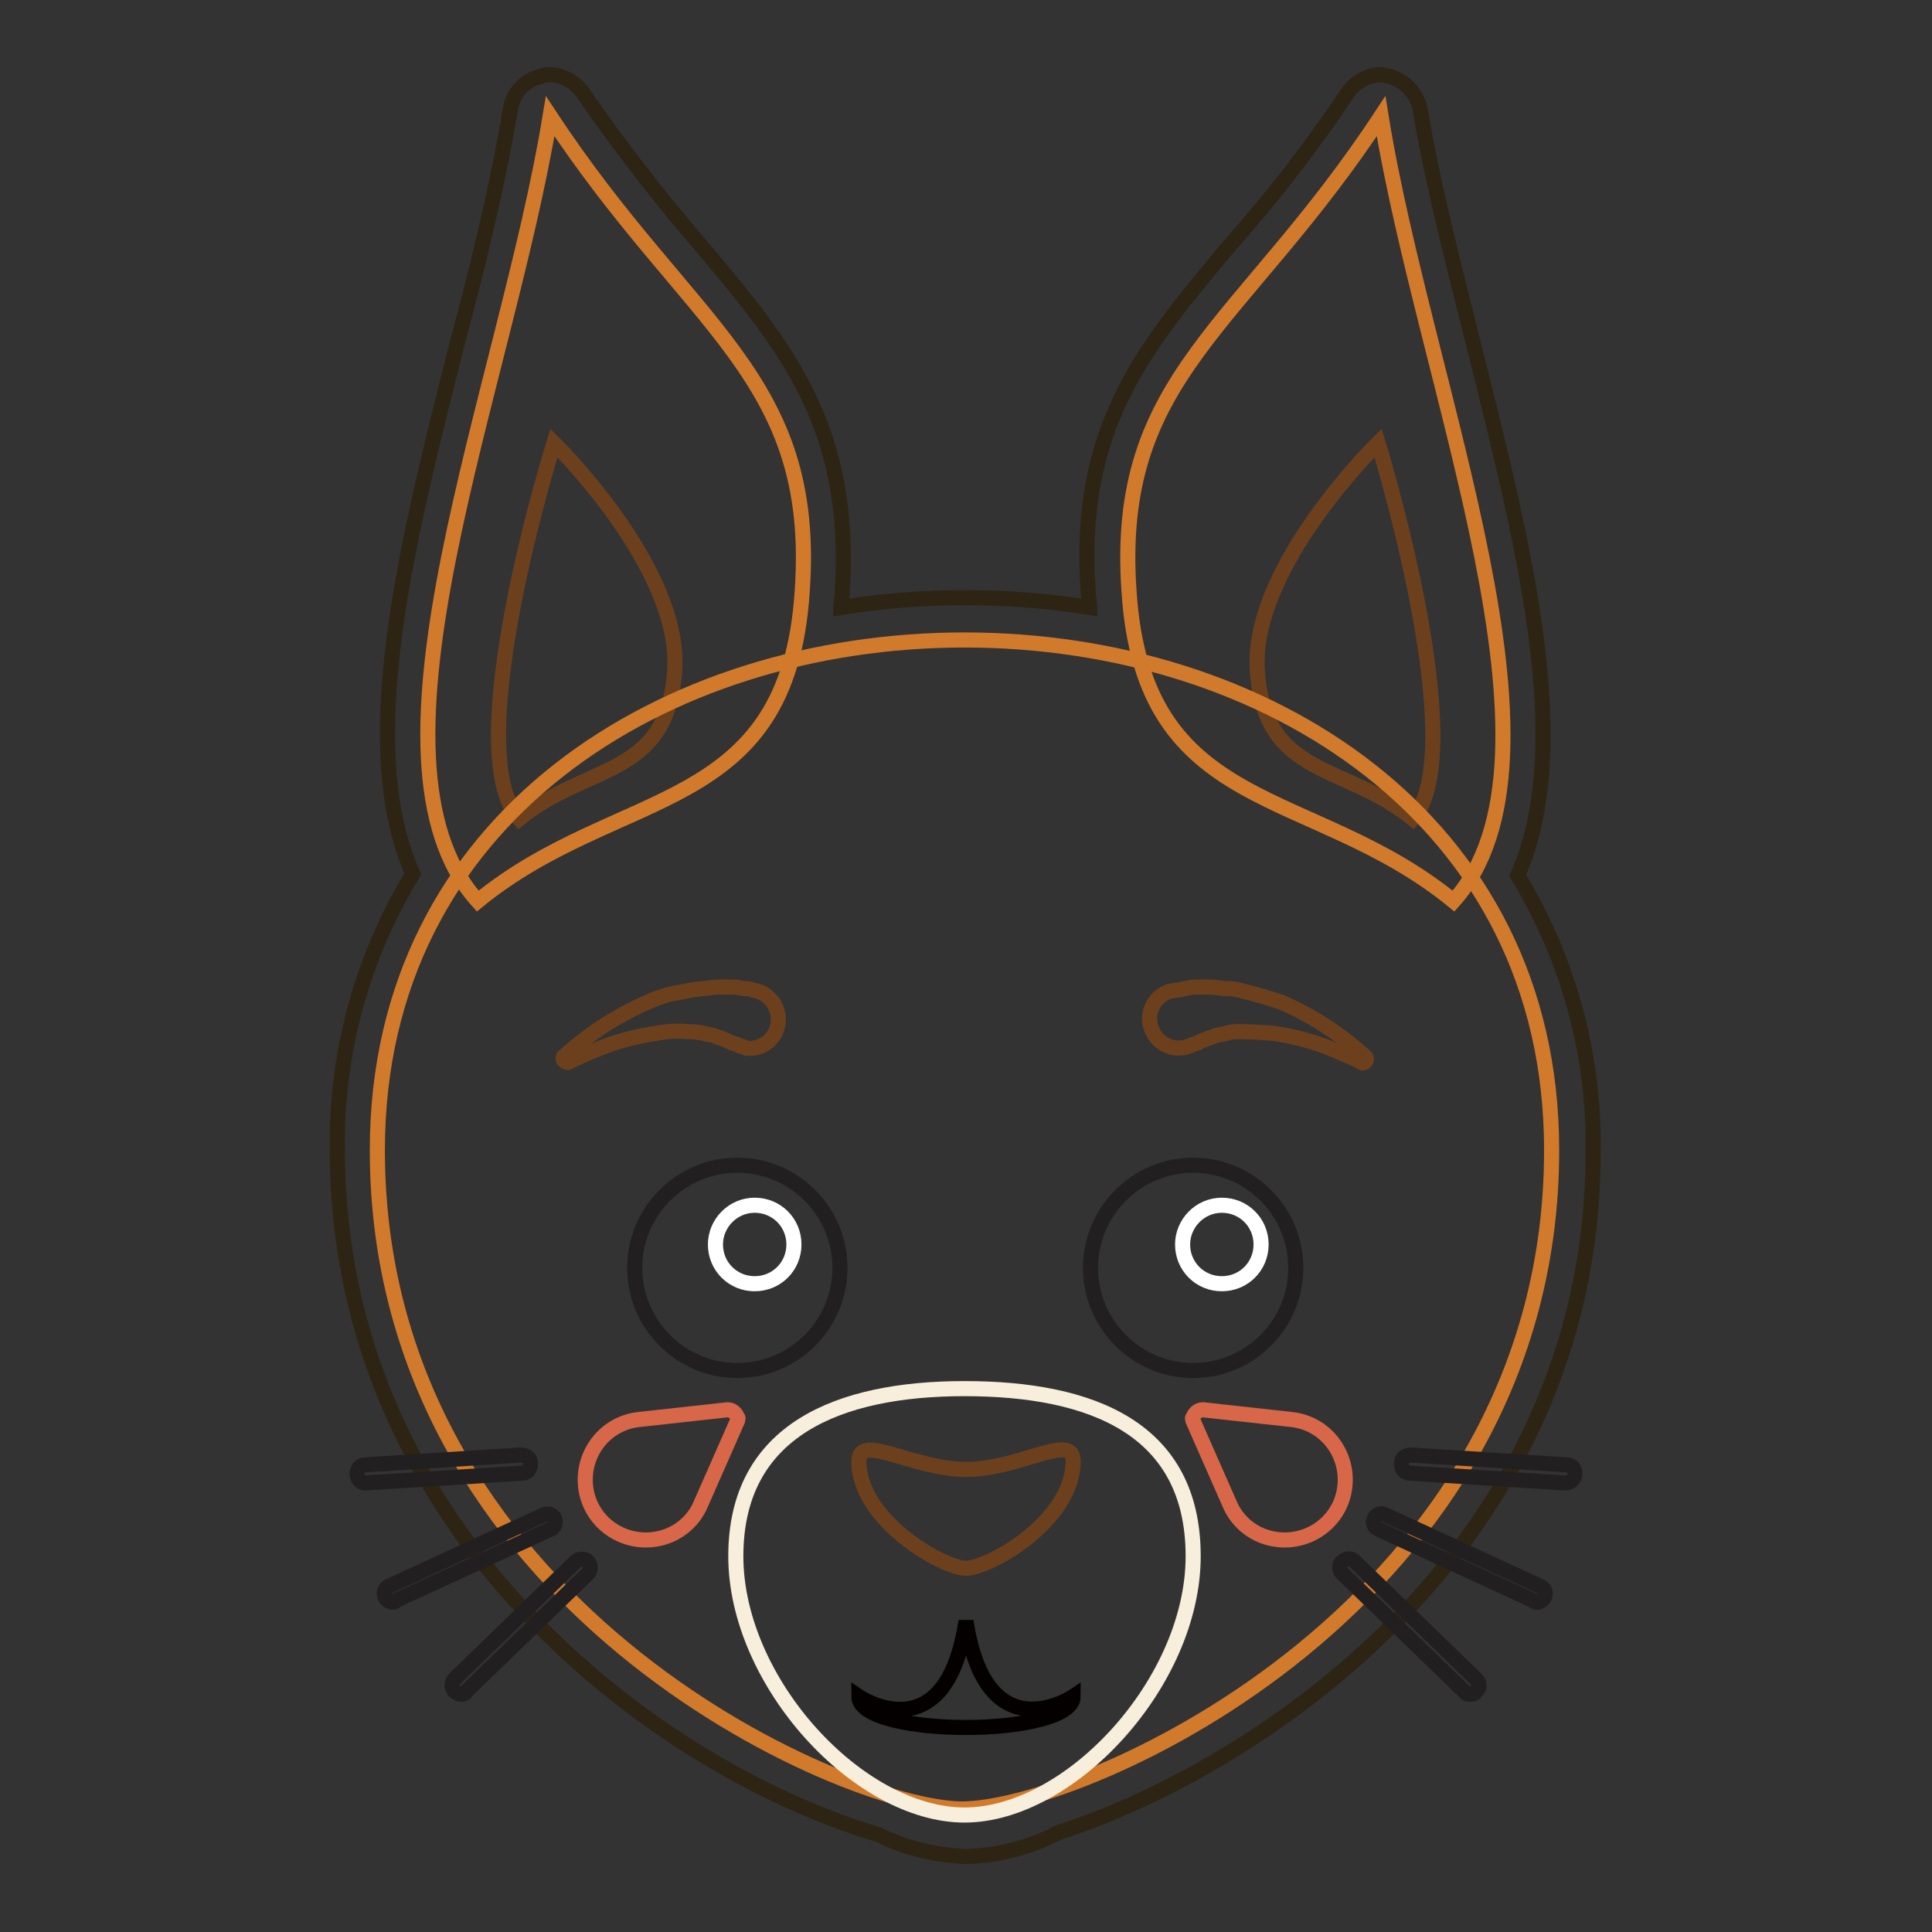 <?xml version="1.0" encoding="utf-8"?>
<!-- Svg Vector Icons : http://www.onlinewebfonts.com/icon -->
<!DOCTYPE svg PUBLIC "-//W3C//DTD SVG 1.1//EN" "http://www.w3.org/Graphics/SVG/1.1/DTD/svg11.dtd">
<svg version="1.1" xmlns="http://www.w3.org/2000/svg" xmlns:xlink="http://www.w3.org/1999/xlink" x="0px" y="0px" viewBox="0 0 256 256" enable-background="new 0 0 256 256" xml:space="preserve">
<rect x="0" y="0" width="256" height="256" fill="#333333" stroke="none"/>
<g> <path stroke-width="2" fill-opacity="0" stroke="#2d2413"  d="M195.4,46.2c-2.7-10.8-5.6-21.9-7.2-31.6c-0.4-2.2-2-3.9-4.1-4.5c-0.4,0-0.7-0.2-1.1-0.2 c-1.8,0-3.5,1-4.5,2.5c-4.8,7.2-10.1,14-15.8,20.4c-11.1,13.3-20.1,23.9-18.5,45.7c0,0.7,0.2,1.3,0.2,2c-5.5-0.9-11-1.3-16.5-1.3 c-5.5,0-11,0.4-16.5,1.3c0-0.7,0.2-1.3,0.2-2c1.4-21.9-7.4-32.5-18.5-45.7c-5.6-6.5-10.9-13.3-15.8-20.4c-1-1.5-2.7-2.5-4.5-2.5 c-0.4,0-0.7,0-1.1,0.2c-2.2,0.5-3.8,2.3-4.1,4.5c-1.6,9.7-4.3,20.8-7.2,31.6c-6.5,25.8-13.3,52.5-5.7,69.6 c-6.7,11-10.2,23.7-10,36.6c0,50.9,42.7,82.1,71.7,90.7c3.6,1.8,7.5,2.7,11.5,2.9c4.3-0.1,8.6-1.2,12.4-3.2 c24.7-7.9,70.8-36.6,70.8-90.2c0.2-12.9-3.3-25.6-10-36.6C208.7,98.8,201.9,72.2,195.4,46.2z"/> <path stroke-width="2" fill-opacity="0" stroke="#d27a2b"  d="M63.3,119.4c18.8-15.4,41.1-11.1,43-41.1c2-28.5-14.9-34.8-33.4-62.9C67,51.4,46.2,100.4,63.3,119.4z"/> <path stroke-width="2" fill-opacity="0" stroke="#6c401d"  d="M68.8,108.5c9-7.4,19.7-5.4,20.6-19.7c0.9-13.6-16-30.1-16-30.1S60.6,99.5,68.8,108.5z"/> <path stroke-width="2" fill-opacity="0" stroke="#d27a2b"  d="M192.6,119.4c-18.8-15.4-41.1-11.1-43-41.1c-2-28.5,14.9-34.8,33.4-62.9 C188.8,51.4,209.6,100.4,192.6,119.4z"/> <path stroke-width="2" fill-opacity="0" stroke="#6c401d"  d="M187.2,108.5c-9-7.4-19.7-5.4-20.6-19.7c-0.9-13.6,16-30.1,16-30.1S195.2,99.5,187.2,108.5z"/> <path stroke-width="2" fill-opacity="0" stroke="#d27a2b"  d="M50,152.4c0-44.1,38.2-67.6,77.8-67.6c39.6,0,77.8,23.5,77.8,67.6c0,60.1-61.9,87.3-78.2,87.3 C111.3,239.5,50,212.3,50,152.4z"/> <path stroke-width="2" fill-opacity="0" stroke="#f7efdb"  d="M158.1,206.2c0,16.7-16.3,34.3-30.3,34.3s-30.3-17.6-30.3-34.3s13.6-22.2,30.3-22.2 C144.7,184,158.1,189.3,158.1,206.2z"/> <path stroke-width="2" fill-opacity="0" stroke="#6c401d"  d="M142.2,193.6c0,7.9-11.1,14.2-14.2,14.2c-3,0-14.2-6.3-14.2-14.2c0-3.8,7.2,1.1,14.2,1.1 C135.2,194.7,142.2,189.7,142.2,193.6z"/> <path stroke-width="2" fill-opacity="0" stroke="#221f20"  d="M144.5,168c0,7.5,6.1,13.6,13.6,13.6s13.6-6.1,13.6-13.6l0,0c0-7.5-6.1-13.6-13.6-13.6 S144.5,160.5,144.5,168L144.5,168z"/> <path stroke-width="2" fill-opacity="0" stroke="#ffffff"  d="M156.7,164.9c0,2.9,2.3,5.2,5.2,5.2c2.9,0,5.2-2.3,5.2-5.2c0,0,0,0,0,0c0-2.9-2.3-5.2-5.2-5.2 C159,159.7,156.7,162.1,156.7,164.9C156.7,164.9,156.7,164.9,156.7,164.9z"/> <path stroke-width="2" fill-opacity="0" stroke="#221f20"  d="M84.1,168c0,7.5,6.1,13.6,13.6,13.6s13.6-6.1,13.6-13.6l0,0c0-7.5-6.1-13.6-13.6-13.6S84.1,160.5,84.1,168 L84.1,168z"/> <path stroke-width="2" fill-opacity="0" stroke="#ffffff"  d="M94.8,164.9c0,2.9,2.3,5.2,5.2,5.2s5.2-2.3,5.2-5.2c0-2.9-2.3-5.2-5.2-5.2S94.8,162.1,94.8,164.9z"/> <path stroke-width="2" fill-opacity="0" stroke="#040000"  d="M128,214.8c-2.7,17.8-14.2,10-14.2,10c0,2.7,7,4.1,14.2,4.1c7,0,14.2-1.4,14.2-4.1 C142.2,224.8,130.7,232.5,128,214.8z"/> <path stroke-width="2" fill-opacity="0" stroke="#221f20"  d="M207.4,196.5l-20.6-1.3c-0.7,0-1.1-0.5-1.1-1.3c0-0.7,0.5-1.1,1.3-1.1l20.6,1.3c0.7,0,1.1,0.5,1.1,1.3 C208.6,196,208.1,196.5,207.4,196.5z M203.7,212.3c-0.2,0-0.4,0-0.5-0.2l-20.6-9.5c-0.5-0.2-0.8-0.9-0.5-1.4 c0.2-0.5,0.9-0.8,1.4-0.5l20.6,9.5c0.5,0.2,0.8,0.7,0.6,1.3c0,0.1,0,0.1-0.1,0.2C204.5,212,204.1,212.3,203.7,212.3z M194.7,224.5 c-0.3,0-0.5-0.1-0.7-0.4l-16.1-15.6c-0.4-0.3-0.5-1-0.2-1.4c0.1-0.1,0.1-0.1,0.2-0.2c0.4-0.4,1.2-0.5,1.6,0c0,0,0,0,0,0l16.1,15.6 c0.4,0.3,0.5,1,0.2,1.4c-0.1,0.1-0.1,0.1-0.2,0.2C195.4,224.5,195.1,224.5,194.7,224.5L194.7,224.5z"/> <path stroke-width="2" fill-opacity="0" stroke="#221f20"  d="M48.4,196.5c-0.6,0-1-0.5-1.1-1.1c0-0.7,0.4-1.3,1.1-1.3l20.6-1.3c0.7,0,1.3,0.4,1.3,1.1 c0,0.7-0.4,1.3-1.1,1.3L48.4,196.5z M52.1,212.3c-0.5,0-0.9-0.3-1.1-0.7c-0.2-0.5,0-1.2,0.5-1.4l20.6-9.5c0.5-0.2,1.2,0,1.4,0.5 c0.2,0.5,0,1.2-0.5,1.4l0,0l-20.6,9.5C52.4,212.2,52.3,212.3,52.1,212.3z M61.1,224.5c-0.4,0-0.5-0.2-0.9-0.4 c-0.4-0.5-0.4-1.1,0-1.6l16.1-15.6c0.4-0.4,1.2-0.4,1.6,0c0.4,0.4,0.4,1.2,0,1.6l0,0l-16.1,15.6C61.7,224.4,61.4,224.5,61.1,224.5z "/> <path stroke-width="2" fill-opacity="0" stroke="#d76748"  d="M96.4,186.8l-11.8,1.3c-4.4,0.5-7.5,4.5-7,8.9c0.5,4.4,4.5,7.5,8.9,7c2.8-0.3,5.3-2.1,6.4-4.8l4.8-10.9 c0-0.2,0.2-0.4,0-0.5C97.5,187.2,97,186.8,96.4,186.8z M159.4,186.8l11.8,1.3c4.4,0.5,7.5,4.5,7,8.9c-0.5,4.4-4.5,7.5-8.9,7 c-2.8-0.3-5.3-2.1-6.4-4.8l-4.8-10.9c0-0.2-0.2-0.4,0-0.5C158.3,187.2,158.8,186.8,159.4,186.8z"/> <path stroke-width="2" fill-opacity="0" stroke="#6c401d"  d="M98.1,138.6c-0.3-0.2-0.7-0.3-1.1-0.4l-1.1-0.5c-0.4-0.2-0.7-0.2-1.1-0.4c-0.4-0.2-1.1-0.2-1.6-0.4 c-0.6-0.1-1.2-0.2-1.8-0.2c-1.4-0.1-2.9-0.1-4.3,0.2c-2.8,0.4-5.5,1.1-8.1,2.2c-2.2,0.9-3.6,1.6-3.6,1.6c-0.2,0.2-0.5,0-0.7-0.2 c-0.2-0.2,0-0.4,0-0.5c3.3-3,7-5.4,11.1-7.2c1.5-0.7,3.2-1.2,4.8-1.4c0.8-0.2,1.5-0.3,2.3-0.4c0.7,0,1.4-0.2,2.3-0.2h2.2 c0.5,0,0.9,0.2,1.3,0.2c0.4,0,0.7,0,1.1,0.2c2.1,0.3,3.6,2.3,3.3,4.4c-0.3,2.1-2.1,3.5-4.2,3.3C98.6,138.8,98.4,138.6,98.1,138.6 L98.1,138.6z M155.8,131.2c0.4,0,0.7-0.1,1.1-0.2c0.4,0,0.7-0.2,1.3-0.2h2.2c0.7,0,1.4,0.2,2.3,0.2c0.8,0,1.6,0.2,2.3,0.4 c1.6,0.4,3.3,0.9,4.8,1.4c4.1,1.8,7.8,4.2,11.1,7.2c0.2,0.2,0.2,0.5,0,0.7c-0.1,0.1-0.3,0.2-0.5,0.1c0,0,0,0-0.1-0.1 c0,0-1.4-0.7-3.6-1.6c-2.6-1.1-5.3-1.8-8.1-2.2c-1.4-0.1-2.9-0.2-4.3-0.2c-0.6,0-1.2,0-1.8,0.2c-0.5,0.2-1.3,0.2-1.6,0.4 c-0.4,0.2-0.7,0.2-1.1,0.4c-0.4,0.1-0.7,0.3-1.1,0.5c-0.4,0.1-0.7,0.2-1.1,0.4c-2,0.8-4.2-0.2-5-2.2c-0.8-2,0.2-4.2,2.2-5l0,0 C155.2,131.3,155.5,131.3,155.8,131.2L155.8,131.2z"/></g>
</svg>